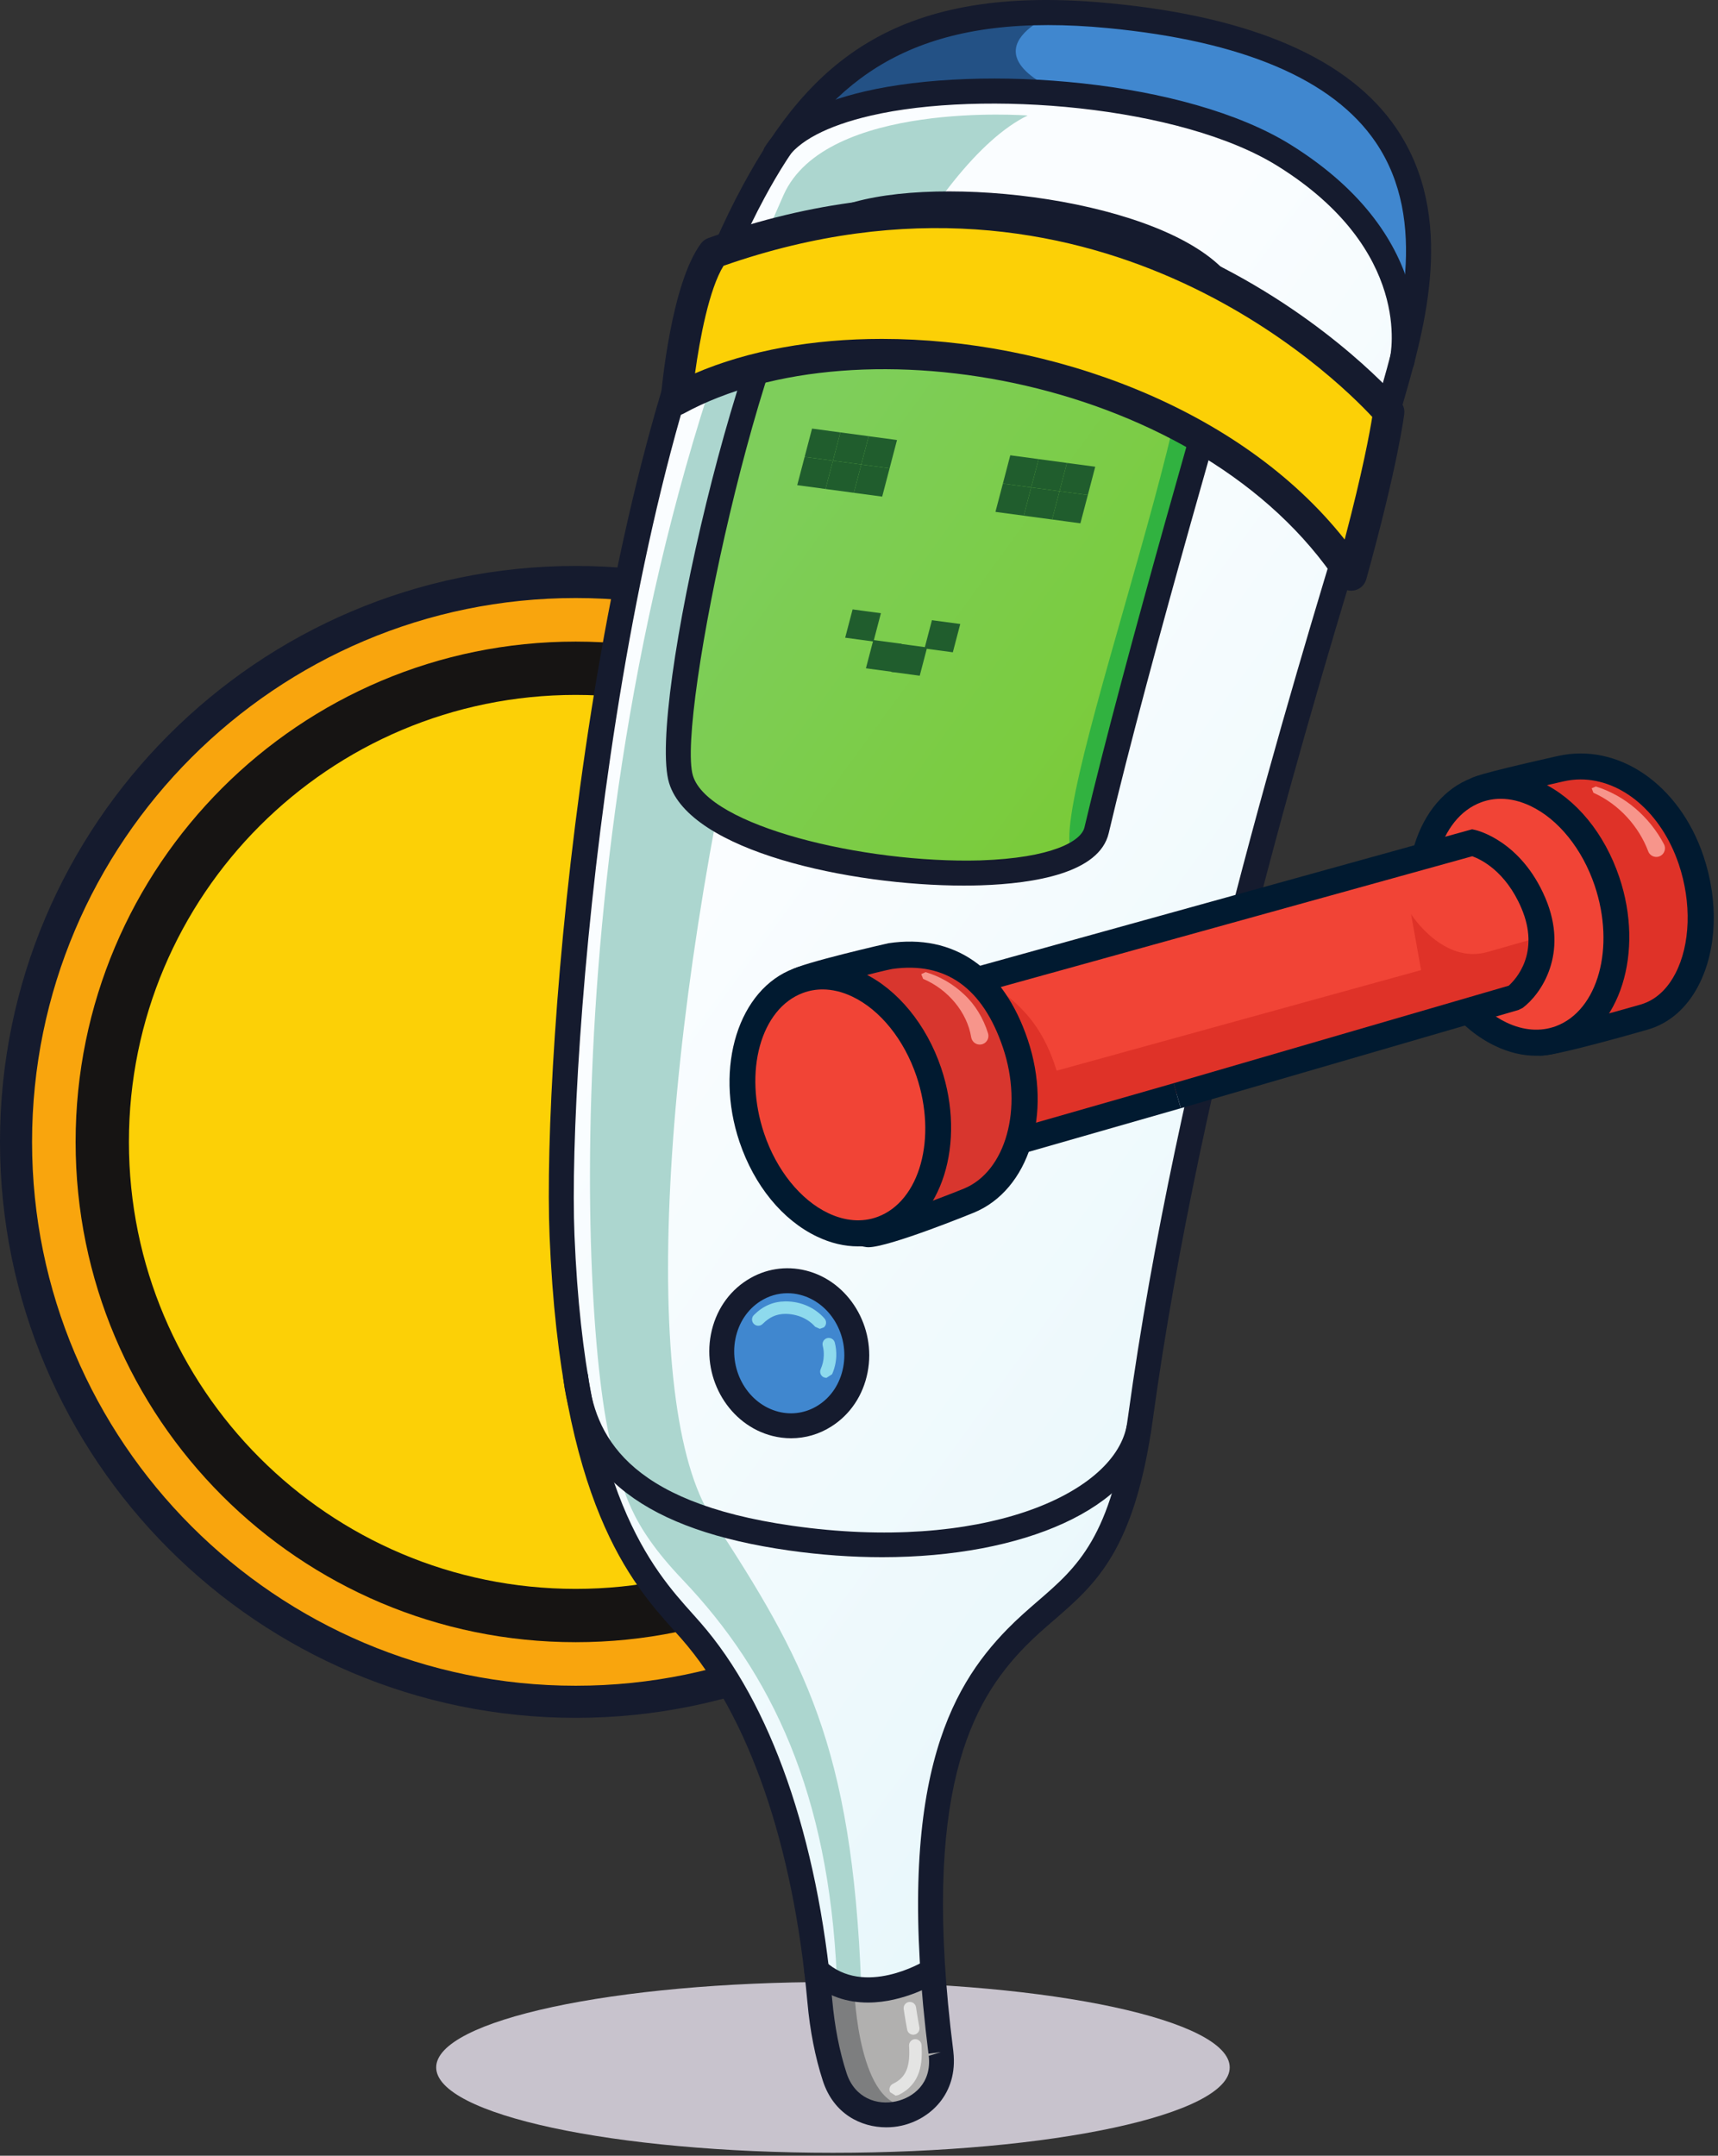 <?xml version="1.0" encoding="UTF-8"?> <svg xmlns="http://www.w3.org/2000/svg" width="354" height="444" viewBox="0 0 354 444" fill="none"><rect x="0" y="0" width="354" height="444" fill="#333333" stroke="none"/><path d="M171.636 443.395C126.482 443.395 89.879 435.528 89.879 425.811C89.879 416.1 126.482 408.222 171.636 408.222C216.782 408.222 253.386 416.1 253.386 425.811C253.386 435.528 216.782 443.395 171.636 443.395Z" fill="#C8C3CD"></path><path d="M233.944 235.19C233.944 298.879 182.31 350.512 118.621 350.512C54.932 350.512 3.306 298.879 3.306 235.19C3.306 171.501 54.932 119.87 118.621 119.87C182.31 119.87 233.944 171.501 233.944 235.19Z" fill="#F9A50D"></path><path d="M118.628 123.172C56.859 123.172 6.607 173.422 6.607 235.188C6.607 296.95 56.859 347.202 118.628 347.202C180.39 347.202 230.635 296.95 230.635 235.188C230.635 173.422 180.39 123.172 118.628 123.172ZM118.628 353.816C53.213 353.816 0 300.599 0 235.188C0 169.775 53.213 116.562 118.628 116.562C184.032 116.562 237.245 169.775 237.245 235.188C237.245 300.599 184.032 353.816 118.628 353.816Z" fill="#151B2E"></path><path d="M221.67 235.19C221.67 292.102 175.535 338.232 118.622 338.232C61.715 338.232 15.58 292.102 15.58 235.19C15.58 178.281 61.715 132.144 118.622 132.144C175.535 132.144 221.67 178.281 221.67 235.19Z" fill="#161413"></path><path d="M210.686 235.19C210.686 286.033 169.466 327.251 118.621 327.251C67.778 327.251 26.563 286.033 26.563 235.19C26.563 184.347 67.778 143.125 118.621 143.125C169.466 143.125 210.686 184.347 210.686 235.19Z" fill="#FCD006"></path><mask id="mask0_71_2514" style="mask-type:luminance" maskUnits="userSpaceOnUse" x="115" y="2" width="177" height="434"><path d="M193.478 422.666L193.531 423.137C195.049 436.576 175.811 440.648 171.614 427.794C170.205 423.484 169.089 418.297 168.529 412.067C165.432 377.63 155.435 351.246 142.002 335.888C134.078 326.83 117.791 312.212 115.417 254.533C113.924 218.245 123.472 97.663 154.895 39.499C169.363 12.713 188.051 -0.6 228.057 3.217C312.176 11.254 291.245 63.755 284.97 86.79C279.396 107.255 246.557 204.829 234.634 291.812C230.194 324.244 219.583 326.542 209.057 337.287C196.121 350.502 186.982 371.242 193.478 422.666Z" fill="white"></path></mask><g mask="url(#mask0_71_2514)"><path d="M193.478 422.666L193.531 423.137C195.049 436.576 175.811 440.648 171.614 427.794C170.205 423.484 169.089 418.297 168.529 412.067C165.432 377.63 155.435 351.246 142.002 335.888C134.078 326.83 117.791 312.212 115.417 254.533C113.924 218.245 123.472 97.663 154.895 39.499C169.363 12.713 188.051 -0.6 228.057 3.217C312.176 11.254 291.245 63.755 284.97 86.79C279.396 107.255 246.557 204.829 234.634 291.812C230.194 324.244 219.583 326.542 209.057 337.287C196.121 350.502 186.982 371.242 193.478 422.666Z" fill="url(#paint0_linear_71_2514)"></path></g><path d="M168.874 407.382C169.176 409.823 168.658 410.371 168.889 412.9C169.45 419.132 170.561 424.319 171.97 428.633C176.167 441.488 195.409 437.411 193.894 423.976L193.833 423.502C193.002 416.916 192.545 412.575 192.204 406.947C183.81 411.129 175.837 412.542 168.874 407.382Z" fill="#B1B0AF"></path><path d="M176.048 410.123C176.048 410.123 176.927 434.649 187.485 433.693C187.485 433.693 172.988 434.628 171.586 424.628C170.226 414.978 169.629 409.232 169.629 409.232L176.048 410.123Z" fill="#7D7E7F"></path><path d="M160.998 29.998C174.974 13.972 237.914 15.342 264.676 32.042C291.461 48.769 289.671 69.584 289.019 73.71C295.665 48.039 299.057 9.951 228.446 3.217C193.495 -0.12 174.818 9.614 160.998 29.998Z" fill="#4087CF"></path><path d="M164.767 26.998C183.677 14.016 194.319 19.883 220.677 20.026C196.272 10.121 218.724 2.172 218.724 2.172C218.724 2.172 207.568 -0.341 191.531 5.244C173.226 11.613 164.767 26.998 164.767 26.998Z" fill="#235185"></path><path d="M211.754 23.789C211.754 23.789 170.19 20.629 161.461 40.151C113.707 146.93 119.145 272.603 126.115 298.264C128.46 306.883 129.464 313.605 140.62 325.322C159.152 344.783 170.729 369.465 172.423 407.05C172.736 414.016 177.58 412.348 177.444 408.725C175.556 359.67 165.727 341.778 146.759 312.772C131.698 289.738 135.722 213.34 155.876 129.971C167.978 79.92 192.225 33.274 211.754 23.789Z" fill="#ACD6CF"></path><mask id="mask1_71_2514" style="mask-type:luminance" maskUnits="userSpaceOnUse" x="139" y="41" width="115" height="139"><path d="M253.444 68.838C253.444 68.838 233.868 135.659 225.586 171.011C221.788 187.227 145.763 179.539 139.958 160.522C135.923 147.301 154.797 62.546 168.543 47.995C181.044 34.77 259.902 43.858 253.444 68.838Z" fill="white"></path></mask><g mask="url(#mask1_71_2514)"><path d="M253.444 68.838C253.444 68.838 233.868 135.659 225.586 171.011C221.788 187.227 145.763 179.539 139.958 160.522C135.923 147.301 154.797 62.546 168.543 47.995C181.044 34.77 259.902 43.858 253.444 68.838Z" fill="url(#paint1_linear_71_2514)"></path></g><path d="M165.727 55.215C175.024 42.571 228.208 44.802 243.831 60.424C253.509 70.103 208.496 184.644 223.374 175.717C233.048 141.129 256.39 80.783 250.898 61.54C245.902 44.034 171.517 30.07 165.727 55.215Z" fill="#31B240"></path><path d="M195.225 44.465C183.687 44.465 174.1 46.25 170.783 49.763C157.225 64.109 139.272 148.259 142.785 159.771C145.939 170.109 177.984 177.875 201.979 177.211C216.771 176.721 222.791 173.247 223.456 170.42C231.57 135.78 250.736 70.208 251.336 68.164C252.609 63.148 249.462 58.508 241.975 54.37C229.945 47.725 210.805 44.465 195.225 44.465ZM198.587 182.398C175.222 182.398 142.159 175.327 137.869 161.269C133.284 146.23 153.158 60.933 167.043 46.239C177.03 35.649 222.615 37.803 244.456 49.873C256.687 56.63 257.647 64.264 256.303 69.484L256.281 69.567C256.083 70.23 236.63 136.717 228.456 171.596C226.531 179.826 213.088 181.98 202.152 182.342C200.993 182.381 199.806 182.398 198.587 182.398Z" fill="#151B2E"></path><path d="M176.253 282.151C174.682 290.179 167.309 295.152 159.789 293.258C152.262 291.366 147.44 283.321 149.011 275.294C150.579 267.265 157.955 262.293 165.475 264.188C172.999 266.08 177.822 274.124 176.253 282.151Z" fill="#4087CF"></path><path d="M162.264 266.354C160.312 266.354 158.397 266.908 156.703 267.987C154.021 269.683 152.183 272.458 151.529 275.784C150.223 282.484 154.211 289.201 160.419 290.77C163.209 291.478 166.122 291.014 168.565 289.458C171.248 287.762 173.082 284.994 173.733 281.661C175.039 274.963 171.053 268.244 164.843 266.677C163.991 266.457 163.123 266.354 162.264 266.354ZM163.015 296.229C161.731 296.229 160.441 296.074 159.164 295.75C150.349 293.532 144.667 284.128 146.49 274.804C147.418 270.072 150.062 266.108 153.946 263.65C157.593 261.326 161.919 260.642 166.101 261.695C174.916 263.915 180.595 273.317 178.772 282.646C177.851 287.376 175.201 291.337 171.317 293.795C168.787 295.411 165.928 296.229 163.015 296.229Z" fill="#151B2E"></path><path d="M178.843 412.454C174.765 412.454 170.388 411.289 166.526 407.713C165.486 406.753 165.426 405.123 166.386 404.079C167.357 403.041 168.986 402.981 170.017 403.941C178.055 411.392 190.316 404.001 190.435 403.924C191.643 403.173 193.218 403.555 193.969 404.759C194.714 405.969 194.34 407.549 193.139 408.293C192.728 408.548 186.287 412.454 178.843 412.454Z" fill="#151B2E"></path><path d="M181.778 320.725C175.61 320.725 169.165 320.279 162.566 319.34C133.22 315.179 118.445 303.943 116.071 283.975C115.903 282.566 116.912 281.289 118.319 281.12C119.743 280.958 121.006 281.959 121.174 283.366C122.577 295.166 128.63 309.347 163.289 314.256C202.044 319.78 229.211 307.953 232.114 293.873C232.405 292.479 233.743 291.616 235.152 291.873C236.537 292.164 237.433 293.519 237.152 294.907C233.901 310.661 210.995 320.725 181.778 320.725Z" fill="#151B2E"></path><path d="M215.972 5.166C183.788 5.166 169.035 19.441 157.544 40.714C126.676 97.851 116.883 218.29 118.373 254.427C120.569 307.705 134.47 323.2 142.784 332.459L144.327 334.199C158.821 350.771 168.463 378.349 171.478 411.834C171.974 417.397 172.973 422.496 174.445 427.004C176.134 432.169 180.763 433.671 184.619 432.804C188.136 432.042 192.016 429.118 191.373 423.424L193.865 422.666L191.315 422.988C184.334 367.675 195.635 347.722 207.611 335.491C209.704 333.353 211.804 331.536 213.854 329.762C221.999 322.73 229.027 316.649 232.48 291.46C242.33 219.563 266.22 141.179 277.7 103.505C280.091 95.65 281.909 89.695 282.881 86.112C283.279 84.667 283.732 83.104 284.207 81.438C288.333 67.175 294.565 45.625 283.461 29.29C274.661 16.347 256.072 8.442 228.203 5.78C223.866 5.365 219.798 5.166 215.972 5.166ZM182.619 438.151C177.39 438.151 171.779 435.389 169.557 428.594C167.971 423.721 166.892 418.236 166.363 412.298C163.446 379.878 154.242 353.339 140.458 337.58L138.958 335.895C130.187 326.118 115.509 309.761 113.244 254.632C111.683 216.889 121.238 97.109 153.023 38.273C166.855 12.679 184.992 -3.567 228.693 0.67C258.154 3.482 278.009 12.143 287.704 26.401C300.172 44.736 293.537 67.677 289.145 82.865C288.67 84.496 288.229 86.039 287.842 87.467C286.853 91.076 285.025 97.083 282.611 105.002C271.17 142.547 247.365 220.67 237.572 292.157C233.856 319.273 225.776 326.256 217.213 333.653C215.267 335.332 213.271 337.056 211.285 339.082C200.166 350.434 189.701 369.206 196.418 422.34L196.444 422.591C197.432 431.324 191.563 436.55 185.708 437.825C184.716 438.045 183.669 438.151 182.619 438.151Z" fill="#151B2E"></path><path d="M288.892 76.993L288.301 76.928C286.926 76.605 286.064 75.223 286.384 73.842C286.589 72.942 291.124 51.58 263.317 34.229C243.335 21.744 202.53 18.435 179.382 23.827C170.41 25.915 164.386 29.08 161.958 32.997C161.214 34.196 159.632 34.582 158.419 33.82C157.215 33.074 156.848 31.489 157.593 30.285C160.797 25.12 167.734 21.258 178.217 18.822C202.39 13.21 244.392 16.358 266.039 29.865C297.112 49.266 291.632 73.986 291.384 75.024C291.108 76.206 290.052 76.993 288.892 76.993Z" fill="#151B2E"></path><path d="M218.315 101.172L224.151 101.958L225.679 96.129L219.842 95.346L218.315 101.172Z" fill="#205D2D"></path><path d="M174.15 131.343L179.987 132.129L181.512 126.303L175.682 125.515L174.15 131.343Z" fill="#205D2D"></path><path d="M187.09 70.489L191.11 66.186L187.241 61.568L183.223 65.866L187.09 70.489Z" fill="#205D2D"></path><path d="M211.372 72.39L216.216 75.737L220.219 71.23L215.369 67.888L211.372 72.39Z" fill="#205D2D"></path><path d="M179.365 70.263L183.385 65.959L179.516 61.336L175.498 65.639L179.365 70.263Z" fill="#205D2D"></path><path d="M220.04 71.373L224.891 74.715L228.887 70.208L224.043 66.866L220.04 71.373Z" fill="#205D2D"></path><path d="M178.427 137.644L184.259 138.432L185.791 132.604L179.954 131.818L178.427 137.644Z" fill="#205D2D"></path><path d="M183.676 138.389L189.513 139.174L191.039 133.348L185.208 132.563L183.676 138.389Z" fill="#205D2D"></path><path d="M190.5 133.562L196.333 134.349L197.865 128.521L192.028 127.736L190.5 133.562Z" fill="#205D2D"></path><path d="M206.647 99.599L212.477 100.387L214.01 94.558L208.172 93.773L206.647 99.599Z" fill="#205D2D"></path><path d="M212.478 100.387L218.315 101.172L219.842 95.346L214.01 94.558L212.478 100.387Z" fill="#205D2D"></path><path d="M205.115 105.427L210.952 106.213L212.477 100.387L206.647 99.599L205.115 105.427Z" fill="#205D2D"></path><path d="M210.952 106.213L216.789 106.999L218.314 101.172L212.477 100.387L210.952 106.213Z" fill="#205D2D"></path><path d="M216.788 106.998L222.619 107.786L224.151 101.958L218.314 101.172L216.788 106.998Z" fill="#205D2D"></path><path d="M177.466 95.672L183.303 96.457L184.83 90.631L178.998 89.844L177.466 95.672Z" fill="#205D2D"></path><path d="M165.798 94.099L171.635 94.884L173.161 89.058L167.324 88.272L165.798 94.099Z" fill="#205D2D"></path><path d="M171.635 94.884L177.465 95.672L178.998 89.843L173.16 89.058L171.635 94.884Z" fill="#205D2D"></path><path d="M164.271 99.925L170.103 100.713L171.636 94.884L165.798 94.099L164.271 99.925Z" fill="#205D2D"></path><path d="M170.103 100.713L175.94 101.498L177.465 95.672L171.635 94.884L170.103 100.713Z" fill="#205D2D"></path><path d="M175.94 101.499L181.777 102.284L183.303 96.458L177.465 95.672L175.94 101.499Z" fill="#205D2D"></path><path d="M170.281 283.8L169.769 283.688C169.115 283.405 168.82 282.65 169.105 281.998C169.493 281.116 169.709 280.19 169.741 279.249C169.774 278.533 169.698 277.836 169.525 277.171C169.353 276.48 169.763 275.784 170.449 275.603C171.155 275.441 171.841 275.846 172.013 276.524C172.251 277.437 172.348 278.386 172.315 279.351C172.262 280.611 171.975 281.849 171.463 283.03L170.281 283.8Z" fill="#8EDAED"></path><path d="M168.928 273.697L167.961 273.261C166.462 271.541 164.196 270.626 161.796 270.613C159.983 270.633 158.553 271.274 157.15 272.679C156.65 273.184 155.84 273.184 155.338 272.679C154.831 272.175 154.831 271.362 155.333 270.86C157.193 268.993 159.297 268.076 161.757 268.043H161.936C165.037 268.043 167.935 269.323 169.899 271.569C170.363 272.105 170.309 272.918 169.774 273.382L168.928 273.697Z" fill="#8EDAED"></path><path d="M184.554 431.633L183.395 430.899C183.093 430.262 183.363 429.497 184 429.186C186.669 427.904 187.596 425.712 187.316 421.359C187.273 420.651 187.808 420.043 188.513 419.993C189.258 419.968 189.83 420.492 189.88 421.193C190.117 424.812 189.787 429.264 185.111 431.501L184.554 431.633Z" fill="#E4E4E3"></path><path d="M188.186 419.076C187.575 419.076 187.036 418.646 186.924 418.034C186.496 415.768 186.211 413.789 186.211 413.789C186.115 413.094 186.6 412.442 187.301 412.337C188.029 412.255 188.65 412.723 188.751 413.431C188.751 413.437 189.032 415.36 189.442 417.552C189.578 418.254 189.114 418.923 188.417 419.054L188.186 419.076Z" fill="#E4E4E3"></path><path d="M139.354 82.345C175.595 62.568 248.832 73.693 278.423 118.452C284.969 94.854 286.157 84.839 286.157 84.839C286.157 84.839 232.934 21.325 147.018 52.066C141.3 59.75 139.354 82.345 139.354 82.345Z" fill="#FCD006"></path><path d="M181.717 69.799C216.238 69.799 255.462 83.821 277.076 111.122C280.799 97.008 282.269 88.913 282.755 85.867C275.385 77.915 225.193 28.103 149.086 54.745C146.13 59.518 144.198 69.721 143.21 76.9C154.237 72.152 167.583 69.799 181.717 69.799ZM278.424 121.666C277.352 121.666 276.347 121.137 275.739 120.228C247.812 77.973 177.062 65.429 140.897 85.167C139.854 85.743 138.592 85.692 137.596 85.04C136.596 84.395 136.046 83.253 136.149 82.073C136.355 79.662 138.351 58.331 144.435 50.149C144.818 49.641 145.335 49.255 145.935 49.039C232.955 17.911 288.08 82.123 288.621 82.776C289.19 83.454 289.455 84.336 289.35 85.219C289.301 85.636 288.063 95.748 281.523 119.311C281.186 120.524 280.169 121.435 278.926 121.629L278.424 121.666Z" fill="#151B2E"></path><path d="M311.988 190.661C315.838 202.076 309.116 214.19 317.584 214.742C319.6 214.874 335.841 210.347 338.841 209.464C349.121 206.447 353.215 191.249 348.453 177.124C343.691 163.004 332.019 155.951 321.595 158.323C319.435 158.813 305.343 161.95 304.265 162.733C296.764 168.2 307.823 178.303 311.988 190.661Z" fill="#DF3228"></path><path d="M325.694 160.539C324.528 160.539 323.357 160.669 322.186 160.934L321.479 161.096C308.58 164.009 306.067 164.84 305.58 165.06C303.222 166.81 304.21 169.622 308.724 177.688C310.746 181.296 313.038 185.393 314.53 189.802C316.303 195.065 316.043 200.356 315.833 204.602C315.491 211.609 315.982 211.954 317.767 212.073C319.573 212.002 332.958 208.396 338.09 206.89C341.802 205.807 344.017 202.831 345.21 200.526C348.326 194.558 348.591 185.915 345.912 177.983C342.332 167.367 334.184 160.539 325.694 160.539ZM317.579 217.42H317.413C309.856 216.924 310.204 209.943 310.475 204.337C310.679 200.343 310.9 195.816 309.447 191.52C308.122 187.573 306.05 183.876 304.045 180.303C299.996 173.065 295.803 165.584 302.686 160.567C303.365 160.073 304.133 159.516 320.297 155.865L321.004 155.71C333.427 152.907 346.022 161.538 350.989 176.265C354.171 185.678 353.784 195.675 349.972 202.997C347.558 207.63 343.973 210.757 339.603 212.034C339.416 212.095 320.998 217.42 317.579 217.42Z" fill="#011A30"></path><path d="M294.659 195.071C299.421 209.192 311.447 217.61 321.512 213.875C331.587 210.135 335.891 195.658 331.129 181.535C326.362 167.412 314.341 158.994 304.265 162.734C294.2 166.469 289.897 180.948 294.659 195.071Z" fill="#F14436"></path><path d="M309.232 164.527C307.845 164.527 306.492 164.764 305.199 165.243C296.493 168.478 292.908 181.473 297.2 194.213C299.736 201.737 304.674 207.861 310.397 210.593C313.9 212.265 317.424 212.531 320.584 211.361C329.295 208.126 332.88 195.13 328.588 182.394C326.047 174.867 321.114 168.741 315.386 166.014C313.314 165.023 311.237 164.527 309.232 164.527ZM316.54 217.448C313.75 217.448 310.906 216.773 308.088 215.426C300.979 212.038 295.156 204.933 292.118 195.928C286.909 180.472 291.936 164.452 303.332 160.22C307.889 158.524 312.85 158.861 317.695 161.176C324.804 164.564 330.627 171.674 333.665 180.677C338.88 196.133 333.847 212.153 322.451 216.384C320.545 217.096 318.556 217.448 316.54 217.448Z" fill="#011A30"></path><path d="M201.807 236.658L199.957 203.314L304.039 174.457C304.039 174.457 312.044 176.244 316.584 186.861C321.976 199.469 312.789 206.331 312.789 206.331L298.725 209.753" fill="#F14436"></path><path d="M316.44 193.263C316.44 193.263 312.921 194.221 306.596 196.051C297.343 198.729 290.753 188.274 290.753 188.274L292.819 199.806L217.727 220.521C215.461 213.232 211.836 207.612 204.51 203.027C211.02 211.464 212.235 222.558 210.211 234.303L312.977 205.304C314.822 200.934 316.496 198.094 316.44 193.263Z" fill="#DF3228"></path><path d="M198.494 235.917L196.52 200.414L303.326 170.804L303.989 170.948C304.365 171.035 313.386 173.169 318.407 184.912C323.335 196.42 317.523 204.775 313.756 207.587L312.9 208.012L243.313 228.259L241.82 223.108L310.872 203.019C312.27 201.769 317.452 196.295 313.48 187.016C310.215 179.375 305.089 176.976 303.365 176.356L202.115 204.428L203.846 235.615L198.494 235.917Z" fill="#011A30"></path><path d="M172.751 228.498C176.447 239.447 170.776 253.121 178.907 254.207C181.263 254.522 197.372 248.217 199.612 247.302C209.574 243.234 213.983 229.087 209.219 214.962C204.456 200.843 195.301 195.192 183.454 196.925C182.137 197.115 165.598 201.212 164.525 201.996C157.02 207.461 168.586 216.142 172.751 228.498Z" fill="#D8362E"></path><path d="M175.293 227.637C176.937 232.508 176.894 237.637 176.851 242.166C176.792 249.071 177.12 251.266 179.263 251.553C181.199 251.471 193.671 246.84 198.591 244.823C207.255 241.286 210.88 228.281 206.678 215.823C202.503 203.442 194.847 198.01 183.842 199.573C182.262 199.832 167.54 203.532 165.841 204.32C163.792 205.843 164.255 207.684 168.855 215.094C171.117 218.743 173.685 222.877 175.293 227.637ZM178.929 256.885L178.555 256.864C171.376 255.907 171.441 248.584 171.495 242.117C171.527 238.017 171.571 233.365 170.211 229.353C168.802 225.175 166.413 221.324 164.298 217.923C160.479 211.764 156.146 204.786 162.943 199.832C164.885 198.409 182.91 194.294 183.065 194.273C196.58 192.253 206.776 199.342 211.76 214.105C216.933 229.456 212.045 245.125 200.619 249.783C200.447 249.853 183.244 256.885 178.929 256.885Z" fill="#011A30"></path><path d="M154.916 234.334C159.681 248.452 171.704 256.872 181.77 253.137C191.844 249.397 196.142 234.92 191.38 220.797C186.615 206.674 174.591 198.256 164.525 201.996C154.452 205.731 150.154 220.21 154.916 234.334Z" fill="#F14436"></path><path d="M169.492 203.787C168.107 203.787 166.752 204.024 165.457 204.505C156.746 207.738 153.158 220.732 157.458 233.473C159.994 241.001 164.928 247.128 170.653 249.859C174.16 251.525 177.681 251.795 180.838 250.625C189.549 247.391 193.138 234.396 188.844 221.658C186.302 214.127 181.367 208.001 175.638 205.271C173.571 204.281 171.495 203.787 169.492 203.787ZM176.793 256.708C174.009 256.708 171.16 256.04 168.349 254.695C161.238 251.305 155.413 244.19 152.376 235.188C147.165 219.725 152.193 203.709 163.591 199.482C168.133 197.795 173.096 198.118 177.947 200.436C184.953 203.774 190.927 211.07 193.92 219.941C199.137 235.404 194.103 251.417 182.705 255.651C180.795 256.357 178.814 256.708 176.793 256.708Z" fill="#011A30"></path><path d="M190.722 200.222C193.699 201.109 196.358 202.65 198.64 204.801C200.939 206.911 202.622 209.749 203.582 212.802C203.888 213.739 203.377 214.751 202.443 215.057C201.504 215.366 200.497 214.857 200.188 213.92L200.119 213.646C199.282 208.497 195.371 203.823 190.284 201.638L190.218 201.612L189.83 200.64L190.722 200.222Z" fill="#F7958B"></path><path d="M328.815 161.989C334.781 163.836 339.857 168.182 342.863 173.87C343.327 174.738 343.001 175.821 342.133 176.287C341.266 176.751 340.178 176.425 339.714 175.556L339.62 175.34C337.697 170.213 333.593 165.651 328.4 163.312L328.329 163.28L327.975 162.364L328.815 161.989Z" fill="#F7958B"></path><path d="M242.568 225.685L209.387 235.19L242.568 225.685Z" fill="#F14436"></path><path d="M210.125 237.765L208.647 232.613L241.83 223.108L243.302 228.259L210.125 237.765Z" fill="#011A30"></path><defs><linearGradient id="paint0_linear_71_2514" x1="64.716" y1="108.67" x2="404.383" y2="355.874" gradientUnits="userSpaceOnUse"><stop stop-color="#FAFDFF"></stop><stop offset="0.261" stop-color="#FAFDFF"></stop><stop offset="0.999" stop-color="#DAF3F8"></stop><stop offset="1" stop-color="#DAF3F8"></stop></linearGradient><linearGradient id="paint1_linear_71_2514" x1="148.021" y1="75.964" x2="244.309" y2="146.04" gradientUnits="userSpaceOnUse"><stop stop-color="#7ECE5B"></stop><stop offset="0.174" stop-color="#7ECE5B"></stop><stop offset="0.997" stop-color="#7ACB38"></stop><stop offset="1" stop-color="#7ACB38"></stop></linearGradient></defs></svg> 